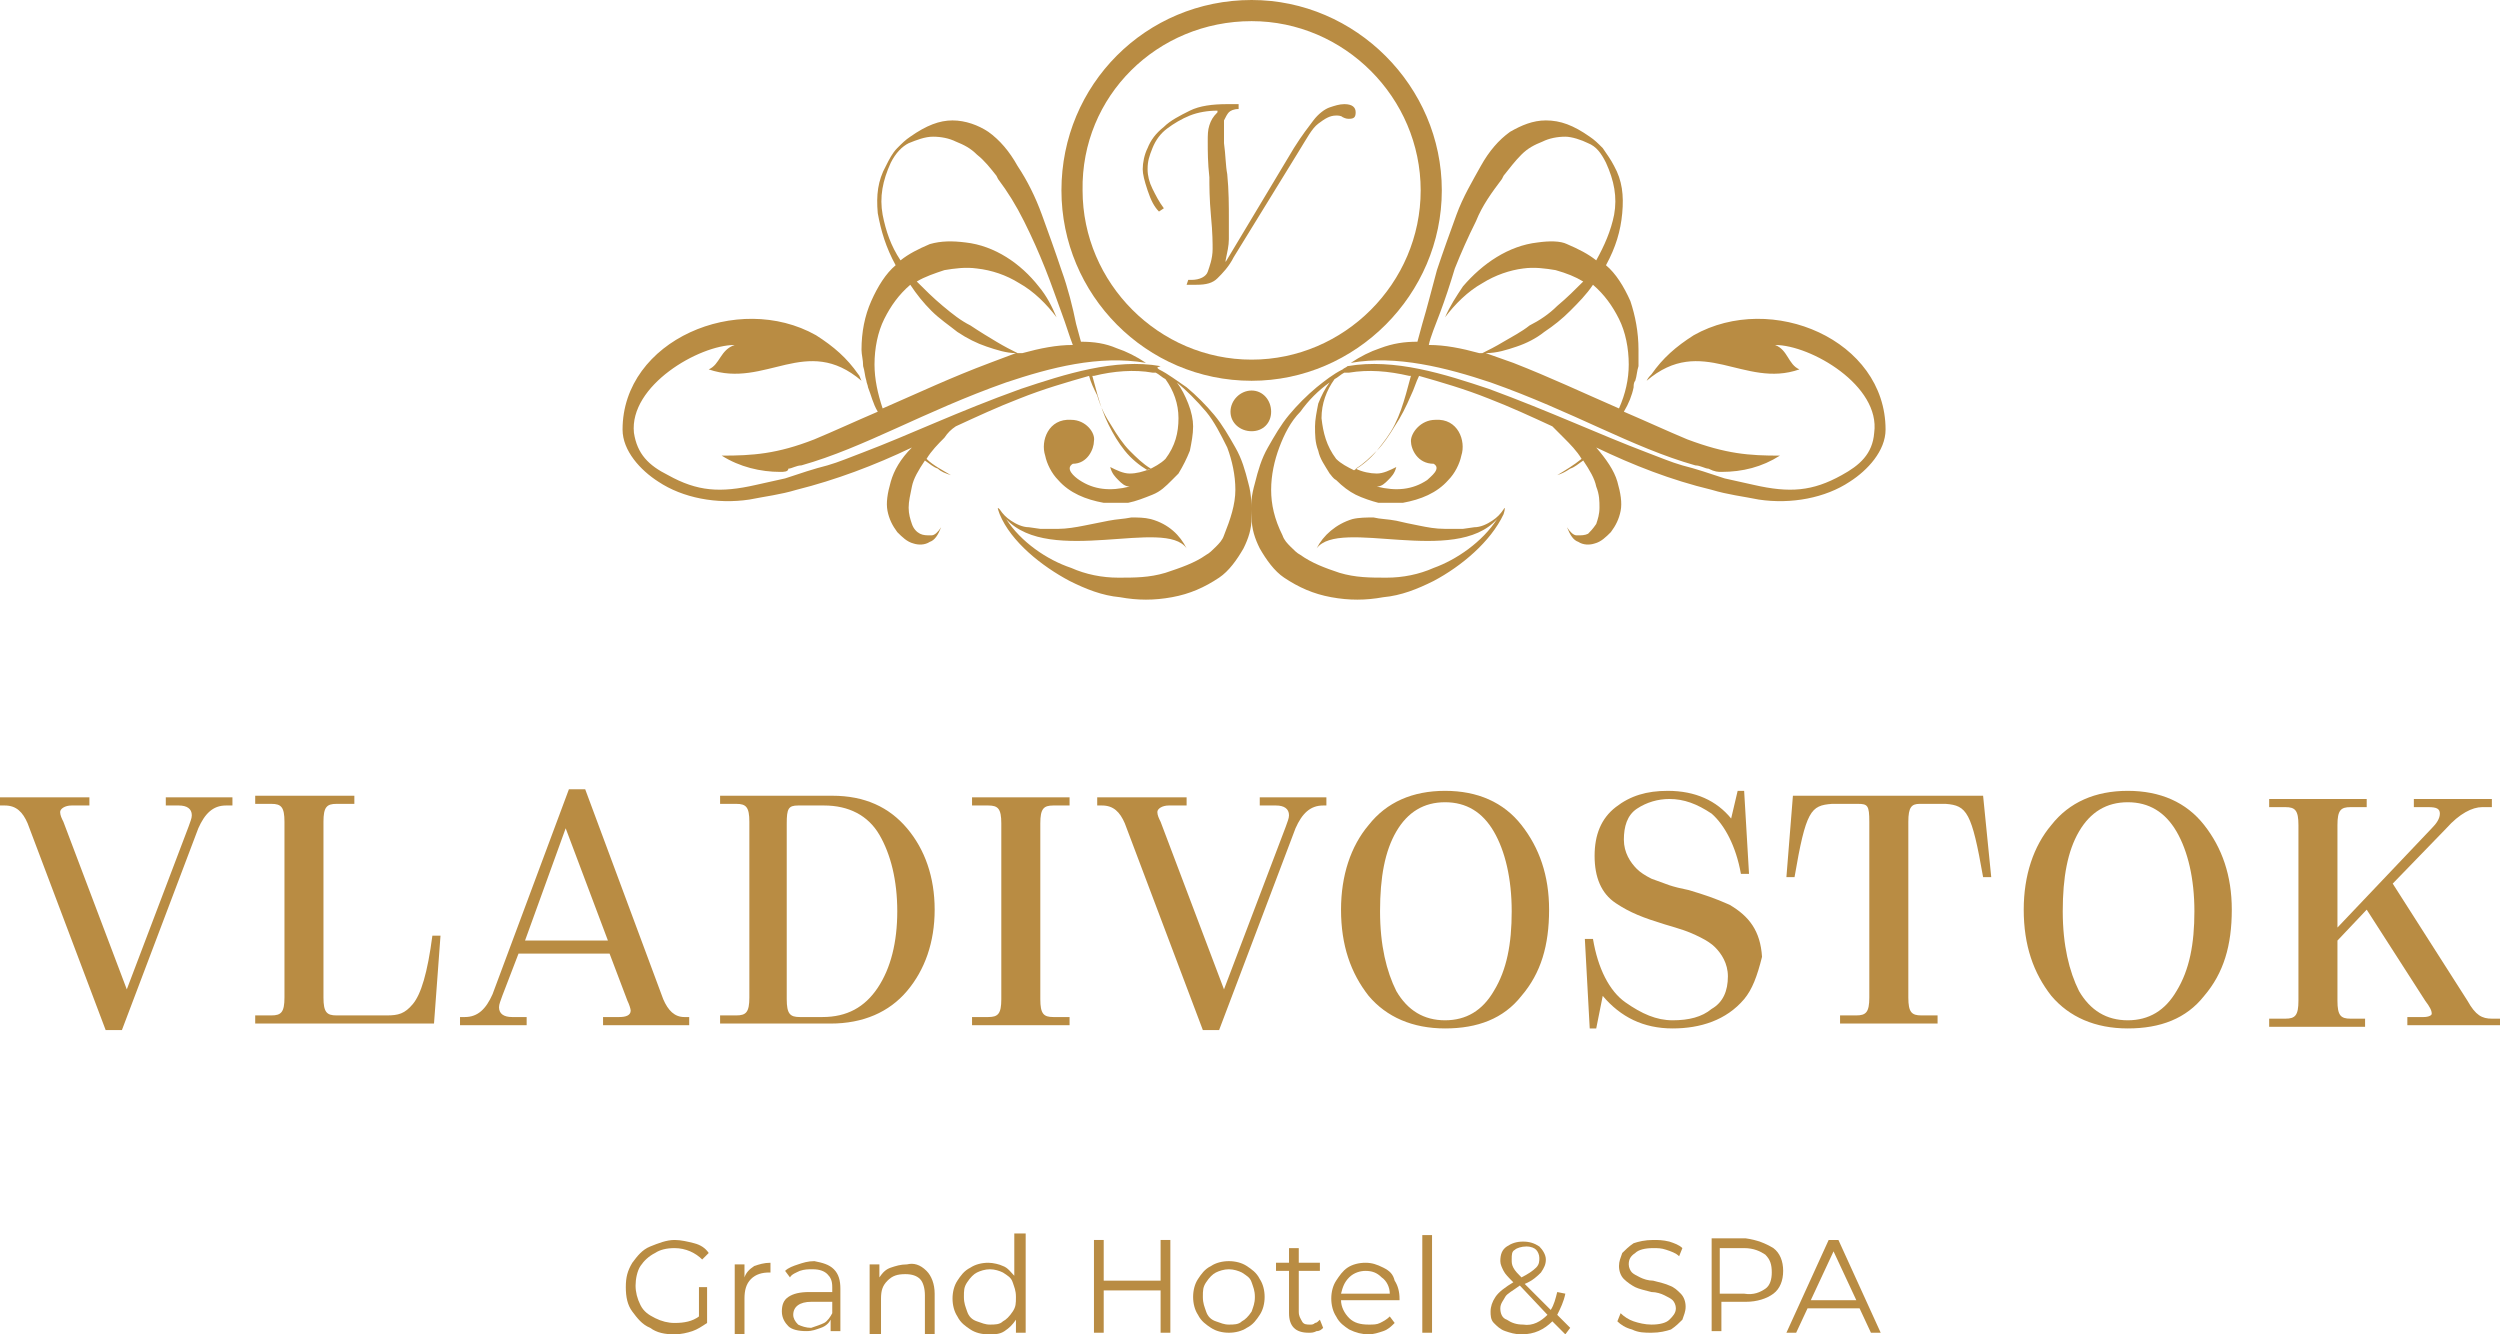 <?xml version="1.0" encoding="UTF-8"?> <svg xmlns="http://www.w3.org/2000/svg" width="163" height="87" viewBox="0 0 163 87" fill="none"><path fill-rule="evenodd" clip-rule="evenodd" d="M81.606 0C88.389 0 94.006 5.623 94.006 12.413C94.006 19.204 88.389 24.827 81.606 24.827C74.717 24.827 69.206 19.204 69.206 12.413C69.206 5.517 74.717 0 81.606 0ZM81.606 1.379C87.647 1.379 92.628 6.366 92.628 12.413C92.628 18.461 87.647 23.448 81.606 23.448C75.565 23.448 70.584 18.461 70.584 12.413C70.478 6.26 75.459 1.379 81.606 1.379Z" fill="#B98C43"></path><path fill-rule="evenodd" clip-rule="evenodd" d="M81.606 28.116C82.348 28.116 82.878 27.585 82.878 26.843C82.878 26.1 82.348 25.463 81.606 25.463C80.864 25.463 80.228 26.1 80.228 26.843C80.228 27.585 80.864 28.116 81.606 28.116Z" fill="#B98C43"></path><path fill-rule="evenodd" clip-rule="evenodd" d="M75.565 24.084C76.201 24.402 76.731 24.827 77.367 25.251C78.003 25.782 78.638 26.418 79.168 27.055C79.698 27.691 80.122 28.434 80.546 29.177C80.97 29.919 81.182 30.662 81.394 31.511C81.606 32.254 81.606 32.996 81.606 33.739C81.606 34.482 81.394 35.118 81.076 35.755C80.652 36.497 80.122 37.24 79.486 37.664C78.532 38.301 77.579 38.725 76.413 38.938C75.247 39.15 74.187 39.15 73.022 38.938C71.856 38.832 70.796 38.407 69.736 37.877C67.934 36.922 65.921 35.33 65.179 33.527C65.073 33.208 64.967 32.996 65.179 33.208C65.391 33.527 65.603 33.739 65.921 33.951C66.239 34.163 66.663 34.376 67.087 34.376L67.828 34.482C68.04 34.482 68.252 34.482 68.358 34.482C68.57 34.482 68.782 34.482 68.994 34.482C69.524 34.482 70.16 34.376 70.69 34.269C71.22 34.163 71.75 34.057 72.28 33.951C72.809 33.845 73.234 33.845 73.763 33.739C74.187 33.739 74.611 33.739 75.035 33.845C76.201 34.163 76.943 34.906 77.367 35.755C75.989 33.739 68.464 36.922 65.603 33.845C66.557 35.33 68.252 36.497 69.842 37.028C70.796 37.452 71.856 37.664 72.915 37.664C73.975 37.664 74.929 37.664 75.989 37.346C76.943 37.028 77.897 36.71 78.638 36.179C78.85 36.073 79.062 35.861 79.274 35.649C79.486 35.436 79.698 35.224 79.804 34.906C80.228 33.845 80.546 32.89 80.546 31.935C80.546 30.98 80.334 30.026 80.016 29.177C79.592 28.328 79.168 27.479 78.638 26.843C78.003 26.1 77.367 25.463 76.731 24.933C77.049 25.357 77.261 25.782 77.473 26.312C77.685 26.843 77.791 27.373 77.791 27.797C77.791 28.328 77.685 28.858 77.579 29.389C77.367 29.919 77.155 30.344 76.837 30.874C76.731 30.98 76.519 31.192 76.413 31.299C75.989 31.723 75.671 32.041 75.141 32.254C74.611 32.466 74.081 32.678 73.551 32.784C73.022 32.784 72.492 32.784 71.962 32.784C70.796 32.572 69.736 32.147 68.994 31.299C68.57 30.874 68.252 30.238 68.146 29.707C67.828 28.752 68.358 27.267 69.842 27.373C70.796 27.373 71.432 28.222 71.326 28.752C71.326 29.283 70.902 30.238 69.948 30.238C69.418 30.556 70.054 31.086 70.372 31.299C71.326 31.935 72.386 32.041 73.657 31.723C73.339 31.723 73.127 31.511 72.915 31.299C72.704 31.086 72.492 30.874 72.386 30.45C72.809 30.662 73.234 30.874 73.657 30.874C74.081 30.874 74.505 30.768 75.035 30.556C74.505 30.238 74.081 29.813 73.657 29.389C73.234 28.965 72.809 28.328 72.492 27.797C72.068 27.161 71.75 26.524 71.538 25.782C71.326 25.357 71.114 24.933 71.008 24.508C69.524 24.933 68.04 25.357 66.451 25.994C65.073 26.524 63.695 27.161 62.317 27.797C61.999 28.01 61.787 28.222 61.575 28.54C61.151 28.965 60.728 29.389 60.41 29.919C60.834 30.344 61.469 30.662 61.999 30.98C61.681 30.874 61.364 30.768 61.151 30.556C60.834 30.45 60.622 30.238 60.304 30.026C59.88 30.662 59.562 31.192 59.456 31.723C59.35 32.254 59.244 32.678 59.244 33.102C59.244 33.527 59.35 33.845 59.456 34.163C59.562 34.482 59.774 34.694 59.986 34.8C60.198 34.906 60.41 34.906 60.728 34.906C60.94 34.906 61.151 34.694 61.364 34.376C61.151 34.906 60.94 35.224 60.622 35.33C60.304 35.542 59.88 35.542 59.562 35.436C59.138 35.33 58.82 35.012 58.502 34.694C58.184 34.269 57.972 33.845 57.866 33.315C57.76 32.784 57.866 32.147 58.078 31.405C58.29 30.662 58.714 29.919 59.456 29.177C57.018 30.344 54.475 31.299 51.931 31.935C50.871 32.254 49.917 32.36 48.858 32.572C46.738 32.89 44.512 32.466 42.923 31.405C41.757 30.662 40.591 29.389 40.591 28.01C40.591 22.174 48.116 18.991 53.203 21.856C54.369 22.599 55.217 23.341 55.958 24.402C56.064 24.508 56.064 24.614 56.17 24.827C52.567 21.75 49.917 25.357 46.208 24.084C46.95 23.766 46.95 22.811 47.904 22.492C45.572 22.492 41.015 25.145 41.333 28.222C41.545 29.601 42.287 30.344 43.559 30.98C45.466 32.041 46.95 32.147 49.282 31.617L51.189 31.192C52.143 30.874 53.097 30.556 53.945 30.344C54.687 30.132 55.428 29.813 56.276 29.495C59.35 28.328 62.423 26.843 66.557 25.357C69.418 24.402 72.704 23.341 75.671 23.872C75.353 23.978 75.459 23.978 75.565 24.084ZM50.871 30.768C49.599 30.768 48.222 30.45 47.056 29.707C49.07 29.707 50.659 29.601 53.097 28.646C54.369 28.116 55.746 27.479 57.23 26.843C56.912 26.312 56.806 25.782 56.594 25.251C56.594 25.145 56.488 24.933 56.488 24.827C56.382 24.508 56.382 24.19 56.276 23.872C56.276 23.447 56.17 23.129 56.17 22.811C56.17 21.644 56.382 20.583 56.806 19.628C57.23 18.673 57.76 17.824 58.396 17.294C57.76 16.127 57.442 15.066 57.23 13.899C57.124 12.732 57.23 11.777 57.76 10.822C57.972 10.397 58.184 9.973 58.502 9.655C58.82 9.336 59.032 9.124 59.35 8.912C60.41 8.169 61.258 7.851 62.105 7.851C62.953 7.851 63.801 8.169 64.437 8.594C65.179 9.124 65.815 9.867 66.345 10.822C66.981 11.777 67.51 12.838 67.934 14.005C68.358 15.172 68.782 16.339 69.206 17.612C69.63 18.779 69.948 20.052 70.16 21.113L70.478 22.28C71.326 22.28 72.068 22.386 72.809 22.705C73.445 22.917 74.081 23.235 74.717 23.66C71.644 23.129 68.464 23.978 65.603 24.933C60.198 26.843 56.382 29.177 52.249 30.344C51.931 30.344 51.613 30.556 51.401 30.556C51.401 30.768 51.083 30.768 50.871 30.768ZM75.141 24.296C73.975 24.084 72.598 24.19 71.326 24.508H71.22C71.326 24.933 71.432 25.251 71.538 25.675C71.75 26.418 71.962 27.055 72.28 27.691C72.598 28.328 72.915 28.858 73.339 29.389C73.763 29.919 74.293 30.344 74.823 30.662C75.247 30.45 75.671 30.238 75.989 29.919C76.625 29.071 76.837 28.222 76.837 27.267C76.837 26.312 76.519 25.463 75.989 24.721C75.777 24.614 75.565 24.402 75.353 24.296C75.353 24.296 75.247 24.296 75.141 24.296ZM62.953 15.808C64.861 16.021 66.557 17.188 67.722 18.673C68.252 19.31 68.57 19.946 68.888 20.689C68.252 19.84 67.404 18.991 66.451 18.461C65.603 17.93 64.649 17.612 63.695 17.506C62.953 17.4 62.211 17.506 61.575 17.612C60.94 17.824 60.304 18.036 59.774 18.355C60.304 18.885 60.834 19.416 61.469 19.946C62.105 20.477 62.635 20.901 63.271 21.219C63.907 21.644 64.437 21.962 64.967 22.28C65.497 22.599 65.921 22.811 66.345 23.023C66.451 23.023 66.557 23.023 66.663 23.023C67.828 22.705 68.888 22.492 69.948 22.492C69.736 21.962 69.524 21.219 69.206 20.371C68.888 19.522 68.57 18.567 68.146 17.506C67.722 16.445 67.299 15.49 66.769 14.429C66.239 13.368 65.709 12.519 65.073 11.671L64.967 11.458C64.543 10.928 64.225 10.504 63.695 10.079C63.271 9.655 62.847 9.443 62.317 9.23C61.893 9.018 61.364 8.912 60.834 8.912C60.304 8.912 59.774 9.124 59.244 9.336C58.82 9.549 58.396 9.973 58.078 10.61C57.548 11.777 57.336 12.838 57.548 14.005C57.76 15.066 58.078 16.021 58.714 16.976C59.244 16.551 59.88 16.233 60.622 15.915C61.364 15.702 62.105 15.702 62.953 15.808ZM64.543 23.66C65.073 23.447 65.709 23.235 66.239 23.023C65.603 23.023 64.967 22.811 64.331 22.599C63.695 22.386 63.059 22.068 62.423 21.644C61.893 21.219 61.258 20.795 60.728 20.265C60.198 19.734 59.774 19.203 59.35 18.567C58.608 19.203 58.078 19.946 57.654 20.795C57.23 21.644 57.018 22.705 57.018 23.766C57.018 24.721 57.23 25.675 57.548 26.63C59.986 25.569 61.999 24.614 64.543 23.66Z" fill="#B98C43"></path><path fill-rule="evenodd" clip-rule="evenodd" d="M87.541 24.084C86.905 24.402 86.375 24.827 85.845 25.251C85.209 25.782 84.573 26.418 84.044 27.055C83.514 27.691 83.09 28.434 82.666 29.177C82.242 29.919 82.03 30.662 81.818 31.511C81.606 32.254 81.5 32.996 81.606 33.739C81.606 34.482 81.818 35.118 82.136 35.755C82.56 36.497 83.09 37.24 83.726 37.664C84.68 38.301 85.633 38.725 86.799 38.938C87.965 39.15 89.025 39.15 90.191 38.938C91.356 38.832 92.416 38.407 93.476 37.877C95.278 36.922 97.185 35.33 98.033 33.527C98.139 33.208 98.139 32.996 98.033 33.208C97.821 33.527 97.609 33.739 97.291 33.951C96.973 34.163 96.549 34.376 96.126 34.376L95.384 34.482C95.172 34.482 94.96 34.482 94.854 34.482C94.642 34.482 94.43 34.482 94.218 34.482C93.582 34.482 93.052 34.376 92.522 34.269C91.992 34.163 91.462 34.057 91.038 33.951C90.508 33.845 89.979 33.845 89.555 33.739C89.131 33.739 88.601 33.739 88.177 33.845C87.117 34.163 86.269 34.906 85.845 35.755C87.329 33.739 94.854 36.922 97.609 33.845C96.656 35.33 94.96 36.497 93.476 37.028C92.522 37.452 91.462 37.664 90.403 37.664C89.343 37.664 88.389 37.664 87.329 37.346C86.375 37.028 85.527 36.71 84.785 36.179C84.573 36.073 84.362 35.861 84.15 35.649C83.938 35.436 83.726 35.224 83.62 34.906C83.09 33.845 82.878 32.89 82.878 31.935C82.878 30.98 83.09 30.026 83.408 29.177C83.726 28.328 84.15 27.479 84.785 26.843C85.315 26.1 85.951 25.463 86.693 24.933C86.375 25.357 86.163 25.782 85.951 26.312C85.845 26.843 85.739 27.373 85.739 27.797C85.739 28.328 85.739 28.858 85.951 29.389C86.057 29.919 86.375 30.344 86.693 30.874C86.799 30.98 86.905 31.192 87.117 31.299C87.541 31.723 87.965 32.041 88.389 32.254C88.813 32.466 89.449 32.678 89.873 32.784C90.403 32.784 90.932 32.784 91.462 32.784C92.628 32.572 93.688 32.147 94.43 31.299C94.854 30.874 95.172 30.238 95.278 29.707C95.596 28.752 95.066 27.267 93.582 27.373C92.628 27.373 91.992 28.222 91.992 28.752C91.992 29.283 92.416 30.238 93.476 30.238C94.006 30.556 93.264 31.086 93.052 31.299C92.098 31.935 91.038 32.041 89.767 31.723C90.085 31.723 90.296 31.511 90.508 31.299C90.721 31.086 90.932 30.874 91.038 30.45C90.615 30.662 90.191 30.874 89.767 30.874C89.343 30.874 88.813 30.768 88.389 30.556C88.919 30.238 89.343 29.813 89.767 29.389C90.191 28.965 90.615 28.328 90.932 27.797C91.356 27.161 91.674 26.524 91.992 25.782C92.204 25.357 92.31 24.933 92.522 24.508C94.006 24.933 95.49 25.357 97.079 25.994C98.457 26.524 99.835 27.161 101.213 27.797C101.425 28.01 101.637 28.222 101.955 28.54C102.378 28.965 102.802 29.389 103.12 29.919C102.59 30.344 102.061 30.662 101.531 30.98C101.849 30.874 102.061 30.768 102.378 30.556C102.696 30.45 102.908 30.238 103.226 30.026C103.65 30.662 103.968 31.192 104.074 31.723C104.286 32.254 104.286 32.678 104.286 33.102C104.286 33.527 104.18 33.845 104.074 34.163C103.862 34.482 103.65 34.694 103.544 34.8C103.332 34.906 103.12 34.906 102.802 34.906C102.59 34.906 102.378 34.694 102.166 34.376C102.378 34.906 102.59 35.224 102.908 35.33C103.226 35.542 103.65 35.542 103.968 35.436C104.392 35.33 104.71 35.012 105.028 34.694C105.346 34.269 105.558 33.845 105.664 33.315C105.77 32.784 105.664 32.147 105.452 31.405C105.24 30.662 104.71 29.919 104.074 29.177C106.512 30.344 108.949 31.299 111.599 31.935C112.659 32.254 113.613 32.36 114.672 32.572C116.792 32.89 119.018 32.466 120.607 31.405C121.773 30.662 122.939 29.389 122.939 28.01C122.939 22.174 115.52 18.991 110.433 21.856C109.267 22.599 108.419 23.341 107.678 24.402C107.572 24.508 107.466 24.614 107.36 24.827C110.963 21.75 113.719 25.357 117.322 24.084C116.58 23.766 116.58 22.811 115.732 22.492C118.064 22.492 122.621 25.145 122.197 28.222C122.091 29.601 121.243 30.344 120.077 30.98C118.17 32.041 116.686 32.147 114.354 31.617L112.447 31.192C111.493 30.874 110.539 30.556 109.691 30.344C108.949 30.132 108.207 29.813 107.36 29.495C104.286 28.328 101.107 26.843 97.079 25.357C94.218 24.402 90.932 23.341 87.859 23.872C87.753 23.978 87.647 23.978 87.541 24.084ZM112.235 30.768C113.613 30.768 114.884 30.45 116.05 29.707C114.036 29.707 112.553 29.601 110.009 28.646C108.737 28.116 107.36 27.479 105.876 26.843C106.194 26.312 106.406 25.782 106.512 25.251C106.512 25.145 106.512 24.933 106.618 24.827C106.724 24.508 106.724 24.19 106.83 23.872C106.83 23.447 106.83 23.129 106.83 22.811C106.83 21.644 106.618 20.583 106.3 19.628C105.876 18.673 105.346 17.824 104.71 17.294C105.346 16.127 105.664 15.066 105.77 13.899C105.876 12.732 105.77 11.777 105.24 10.822C105.028 10.397 104.71 9.973 104.498 9.655C104.18 9.336 103.968 9.124 103.65 8.912C102.59 8.169 101.743 7.851 100.789 7.851C99.941 7.851 99.199 8.169 98.457 8.594C97.715 9.124 97.079 9.867 96.549 10.822C96.02 11.777 95.384 12.838 94.96 14.005C94.536 15.172 94.112 16.339 93.688 17.612C93.37 18.779 93.052 20.052 92.734 21.113L92.416 22.28C91.568 22.28 90.826 22.386 89.979 22.705C89.343 22.917 88.707 23.235 88.071 23.66C91.038 23.129 94.324 23.978 97.185 24.933C102.59 26.843 106.406 29.177 110.539 30.344C110.857 30.344 111.175 30.556 111.387 30.556C111.811 30.768 112.023 30.768 112.235 30.768ZM87.965 24.296C89.237 24.084 90.508 24.19 91.886 24.508H91.992C91.886 24.933 91.78 25.251 91.674 25.675C91.462 26.418 91.25 27.055 90.932 27.691C90.615 28.328 90.191 28.858 89.767 29.389C89.343 29.919 88.813 30.344 88.283 30.662C87.859 30.45 87.435 30.238 87.117 29.919C86.481 29.071 86.269 28.222 86.163 27.267C86.163 26.312 86.481 25.463 87.011 24.721C87.223 24.614 87.435 24.402 87.647 24.296C87.753 24.296 87.859 24.296 87.965 24.296ZM100.259 15.808C98.351 16.021 96.655 17.188 95.384 18.673C94.96 19.31 94.536 19.946 94.218 20.689C94.854 19.84 95.702 18.991 96.655 18.461C97.503 17.93 98.457 17.612 99.305 17.506C100.047 17.4 100.789 17.506 101.425 17.612C102.166 17.824 102.696 18.036 103.226 18.355C102.696 18.885 102.167 19.416 101.531 19.946C101.001 20.477 100.365 20.901 99.729 21.219C99.199 21.644 98.563 21.962 98.033 22.28C97.503 22.599 97.079 22.811 96.655 23.023C96.549 23.023 96.549 23.023 96.444 23.023C95.278 22.705 94.218 22.492 93.158 22.492C93.264 21.962 93.582 21.219 93.9 20.371C94.218 19.522 94.536 18.567 94.854 17.506C95.278 16.445 95.702 15.49 96.231 14.429C96.655 13.368 97.291 12.519 97.927 11.671L98.033 11.458C98.457 10.928 98.775 10.504 99.199 10.079C99.623 9.655 100.047 9.443 100.577 9.23C101.001 9.018 101.531 8.912 102.061 8.912C102.484 8.912 103.12 9.124 103.544 9.336C104.074 9.549 104.392 9.973 104.71 10.61C105.24 11.777 105.452 12.838 105.24 14.005C105.028 15.066 104.604 16.021 104.074 16.976C103.544 16.551 102.908 16.233 102.166 15.915C101.743 15.702 101.001 15.702 100.259 15.808ZM98.669 23.66C98.033 23.447 97.503 23.235 96.867 23.023H96.761C96.867 23.023 96.867 23.023 96.867 23.023C97.609 23.023 98.245 22.811 98.881 22.599C99.517 22.386 100.153 22.068 100.683 21.644C101.319 21.219 101.849 20.795 102.378 20.265C102.908 19.734 103.438 19.203 103.862 18.567C104.604 19.203 105.134 19.946 105.558 20.795C105.982 21.644 106.194 22.705 106.194 23.766C106.194 24.721 105.982 25.675 105.558 26.63C103.12 25.569 101.107 24.614 98.669 23.66Z" fill="#B98C43"></path><path d="M79.91 17.081L84.362 9.655C84.892 8.806 85.316 8.275 85.633 7.851C85.951 7.427 86.375 7.108 86.693 7.002C87.011 6.896 87.329 6.79 87.647 6.79C88.177 6.79 88.389 7.002 88.389 7.321C88.389 7.639 88.283 7.745 87.965 7.745C87.859 7.745 87.753 7.745 87.541 7.639C87.435 7.533 87.223 7.533 87.117 7.533C86.693 7.533 86.375 7.745 85.951 8.063C85.528 8.382 85.21 9.018 84.68 9.867L80.44 16.763C80.122 17.4 79.698 17.824 79.38 18.142C79.063 18.461 78.639 18.567 78.003 18.567C77.685 18.567 77.473 18.567 77.367 18.567L77.473 18.249H77.685C78.215 18.249 78.639 18.036 78.745 17.718C78.851 17.4 79.063 16.869 79.063 16.233C79.063 15.914 79.063 15.172 78.957 14.111C78.851 12.944 78.851 12.095 78.851 11.564C78.745 10.61 78.745 9.867 78.745 9.23C78.745 8.806 78.745 8.488 78.851 8.169C78.957 7.851 79.063 7.639 79.38 7.321V7.214C78.745 7.214 78.109 7.321 77.579 7.533C77.049 7.745 76.519 8.063 76.095 8.382C75.671 8.7 75.353 9.124 75.141 9.655C74.929 10.185 74.823 10.504 74.823 11.034C74.823 11.458 74.929 11.883 75.141 12.307C75.353 12.732 75.565 13.156 75.883 13.58L75.565 13.793C75.247 13.474 75.035 13.05 74.823 12.413C74.611 11.777 74.505 11.352 74.505 11.034C74.505 10.61 74.611 10.079 74.823 9.655C75.035 9.124 75.353 8.7 75.883 8.275C76.307 7.851 76.943 7.533 77.579 7.214C78.215 6.896 79.063 6.79 80.016 6.79H80.758V7.108C80.44 7.108 80.228 7.214 80.122 7.321C80.016 7.427 79.91 7.639 79.805 7.851V8.488C79.805 8.594 79.805 8.7 79.805 8.912C79.805 9.124 79.805 9.23 79.805 9.336C79.91 10.079 79.91 10.822 80.016 11.352C80.122 12.413 80.122 13.474 80.122 14.217C80.122 14.747 80.122 15.172 80.122 15.596C80.122 16.02 80.016 16.445 79.91 16.975V17.081Z" fill="#B98C43"></path><path d="M15.049 52.518H14.732C13.884 52.518 13.354 53.049 12.93 54.004L7.949 67.16H6.889L1.802 53.685C1.484 52.943 1.06 52.518 0.318 52.518H0V51.988H5.829V52.518H4.663C4.239 52.518 3.921 52.73 3.921 52.943C3.921 53.155 4.027 53.367 4.133 53.579L8.267 64.507L12.294 53.898C12.4 53.579 12.506 53.367 12.506 53.155C12.506 52.73 12.188 52.518 11.658 52.518H10.81V51.988H15.155V52.518H15.049Z" fill="#B98C43"></path><path d="M28.721 61.006L28.297 66.736H16.639V66.205H17.699C18.335 66.205 18.547 65.993 18.547 65.038V53.579C18.547 52.624 18.335 52.412 17.699 52.412H16.639V51.882H23.104V52.412H21.938C21.302 52.412 21.09 52.624 21.09 53.579V65.038C21.09 65.993 21.302 66.205 21.938 66.205H25.224C25.966 66.205 26.39 66.099 26.919 65.462C27.449 64.826 27.873 63.447 28.191 61.006H28.721Z" fill="#B98C43"></path><path d="M45.148 66.842H39.319V66.311H40.379C40.803 66.311 41.121 66.205 41.121 65.887C41.121 65.781 41.015 65.462 40.909 65.25L39.743 62.173H33.808L32.748 64.932C32.642 65.25 32.536 65.462 32.536 65.675C32.536 66.099 32.854 66.311 33.384 66.311H34.338V66.842H29.993V66.311H30.311C31.159 66.311 31.689 65.781 32.113 64.826L37.094 51.458H38.154L43.241 65.144C43.559 65.887 43.983 66.311 44.618 66.311H44.936V66.842H45.148ZM36.882 54.004L34.232 61.325H39.637L36.882 54.004Z" fill="#B98C43"></path><path d="M46.95 51.882H54.263C56.382 51.882 57.972 52.624 59.138 54.004C60.304 55.383 60.94 57.187 60.94 59.309C60.94 61.431 60.304 63.234 59.138 64.614C57.972 65.993 56.276 66.736 54.157 66.736H46.95V66.205H48.01C48.646 66.205 48.858 65.993 48.858 65.038V53.579C48.858 52.624 48.646 52.412 48.01 52.412H46.95V51.882ZM52.037 52.518C51.401 52.518 51.295 52.731 51.295 53.685V65.144C51.295 66.099 51.507 66.311 52.143 66.311H53.627C55.217 66.311 56.382 65.674 57.23 64.401C58.078 63.128 58.502 61.431 58.502 59.415C58.502 57.399 58.078 55.701 57.336 54.428C56.594 53.155 55.322 52.518 53.733 52.518H52.037Z" fill="#B98C43"></path><path d="M67.828 65.144C67.828 66.099 68.04 66.311 68.676 66.311H69.736V66.841H63.377V66.311H64.437C65.073 66.311 65.285 66.099 65.285 65.144V53.685C65.285 52.73 65.073 52.518 64.437 52.518H63.377V51.988H69.736V52.518H68.676C68.04 52.518 67.828 52.73 67.828 53.685V65.144Z" fill="#B98C43"></path><path d="M86.587 52.518H86.269C85.421 52.518 84.891 53.049 84.467 54.004L79.486 67.16H78.426L73.339 53.685C73.021 52.943 72.597 52.518 71.856 52.518H71.538V51.988H77.367V52.518H76.201C75.777 52.518 75.459 52.73 75.459 52.943C75.459 53.155 75.565 53.367 75.671 53.579L79.804 64.507L83.832 53.898C83.938 53.579 84.043 53.367 84.043 53.155C84.043 52.73 83.725 52.518 83.196 52.518H82.136V51.988H86.481V52.518H86.587Z" fill="#B98C43"></path><path d="M99.199 64.932C98.033 66.417 96.338 67.054 94.218 67.054C92.098 67.054 90.403 66.311 89.237 64.932C88.071 63.446 87.435 61.643 87.435 59.309C87.435 57.081 88.071 55.171 89.237 53.791C90.403 52.306 92.098 51.563 94.218 51.563C96.338 51.563 98.033 52.306 99.199 53.791C100.365 55.277 101.001 57.081 101.001 59.309C101.001 61.643 100.471 63.446 99.199 64.932ZM98.563 59.415C98.563 57.293 98.139 55.489 97.397 54.216C96.656 52.943 95.596 52.306 94.218 52.306C92.84 52.306 91.78 52.943 91.038 54.216C90.297 55.489 89.979 57.187 89.979 59.415C89.979 61.643 90.403 63.34 91.038 64.614C91.78 65.887 92.84 66.523 94.218 66.523C95.596 66.523 96.656 65.887 97.397 64.614C98.245 63.234 98.563 61.537 98.563 59.415Z" fill="#B98C43"></path><path d="M113.718 65.144C112.553 66.523 110.857 67.054 109.055 67.054C107.148 67.054 105.664 66.311 104.498 64.932L104.074 67.054H103.65L103.332 61.218H103.862C104.18 63.128 104.922 64.614 105.982 65.356C107.042 66.099 107.995 66.523 109.055 66.523C110.115 66.523 110.963 66.311 111.599 65.781C112.341 65.356 112.659 64.614 112.659 63.659C112.659 62.81 112.235 62.173 111.811 61.749C111.599 61.537 111.281 61.325 110.857 61.112C110.009 60.688 109.585 60.582 108.525 60.264C107.148 59.839 106.3 59.521 105.346 58.884C104.392 58.248 103.968 57.187 103.968 55.807C103.968 54.428 104.392 53.367 105.346 52.624C106.3 51.882 107.36 51.563 108.737 51.563C110.539 51.563 111.917 52.2 112.871 53.367L113.295 51.563H113.718L114.036 56.974H113.507C113.189 55.171 112.447 53.791 111.599 53.049C110.645 52.412 109.797 52.094 108.843 52.094C108.101 52.094 107.36 52.306 106.724 52.73C106.088 53.155 105.876 53.898 105.876 54.746C105.876 55.595 106.3 56.232 106.724 56.656C106.936 56.868 107.254 57.081 107.678 57.293L108.843 57.717C109.161 57.823 109.585 57.929 110.115 58.035C111.175 58.354 111.811 58.566 112.765 58.99C114.036 59.733 114.778 60.688 114.884 62.385C114.566 63.659 114.248 64.507 113.718 65.144Z" fill="#B98C43"></path><path d="M129.828 57.187H129.298C128.556 52.943 128.238 52.518 126.86 52.412H125.165C124.635 52.412 124.423 52.624 124.423 53.579V65.038C124.423 65.993 124.635 66.205 125.271 66.205H126.33V66.736H119.972V66.205H121.031C121.667 66.205 121.879 65.993 121.879 65.038V53.579C121.879 52.518 121.773 52.412 121.137 52.412H119.442C118.064 52.518 117.746 52.837 117.004 57.187H116.474L116.898 51.882H129.298L129.828 57.187Z" fill="#B98C43"></path><path d="M143.711 64.932C142.545 66.417 140.85 67.054 138.73 67.054C136.61 67.054 134.915 66.311 133.749 64.932C132.583 63.446 131.947 61.643 131.947 59.309C131.947 57.081 132.583 55.171 133.749 53.791C134.915 52.306 136.61 51.563 138.73 51.563C140.85 51.563 142.545 52.306 143.711 53.791C144.877 55.277 145.513 57.081 145.513 59.309C145.513 61.643 144.983 63.446 143.711 64.932ZM143.075 59.415C143.075 57.293 142.651 55.489 141.91 54.216C141.168 52.943 140.108 52.306 138.73 52.306C137.352 52.306 136.293 52.943 135.551 54.216C134.809 55.489 134.491 57.187 134.491 59.415C134.491 61.643 134.915 63.34 135.551 64.614C136.293 65.887 137.352 66.523 138.73 66.523C140.108 66.523 141.168 65.887 141.91 64.614C142.757 63.234 143.075 61.537 143.075 59.415Z" fill="#B98C43"></path><path d="M163 66.842H156.959V66.311H158.019C158.337 66.311 158.549 66.205 158.549 66.099C158.549 65.887 158.443 65.675 158.125 65.25L154.309 59.309L152.402 61.325V65.25C152.402 66.205 152.614 66.417 153.25 66.417H154.203V66.948H147.95V66.417H149.01C149.646 66.417 149.858 66.205 149.858 65.25V53.792C149.858 52.837 149.646 52.625 149.01 52.625H147.95V52.094H154.309V52.625H153.25C152.614 52.625 152.402 52.837 152.402 53.792V60.476L158.549 54.004C158.867 53.686 159.079 53.367 159.079 53.049C159.079 52.731 158.867 52.625 158.337 52.625H157.383V52.094H162.47V52.625H161.834C161.198 52.625 160.35 53.049 159.502 54.004L156.005 57.611L160.88 65.25C161.41 66.205 161.834 66.417 162.47 66.417H163V66.842Z" fill="#B98C43"></path><path d="M45.466 83.923H46.102V86.257C45.784 86.469 45.466 86.682 45.148 86.788C44.83 86.894 44.406 87 43.982 87C43.346 87 42.817 86.894 42.393 86.576C41.863 86.363 41.545 85.939 41.227 85.514C40.909 85.09 40.803 84.56 40.803 83.923C40.803 83.286 40.909 82.862 41.227 82.332C41.545 81.907 41.863 81.483 42.393 81.271C42.923 81.058 43.453 80.846 43.982 80.846C44.406 80.846 44.83 80.952 45.254 81.058C45.678 81.165 45.996 81.377 46.208 81.695L45.784 82.119C45.36 81.695 44.724 81.377 43.982 81.377C43.453 81.377 43.029 81.483 42.711 81.695C42.287 81.907 41.969 82.225 41.757 82.544C41.545 82.862 41.439 83.392 41.439 83.817C41.439 84.241 41.545 84.666 41.757 85.09C41.969 85.514 42.287 85.727 42.711 85.939C43.135 86.151 43.559 86.257 43.982 86.257C44.618 86.257 45.148 86.151 45.572 85.833V83.923H45.466Z" fill="#B98C43"></path><path d="M49.176 82.544C49.493 82.438 49.812 82.332 50.235 82.332V82.968H50.129C49.706 82.968 49.282 83.074 48.964 83.392C48.646 83.711 48.54 84.135 48.54 84.666V87H47.904V82.438H48.54V83.286C48.646 82.968 48.858 82.756 49.176 82.544Z" fill="#B98C43"></path><path d="M54.369 82.756C54.687 83.074 54.793 83.499 54.793 84.029V86.788H54.157V86.045C54.051 86.257 53.839 86.469 53.521 86.576C53.203 86.682 52.991 86.788 52.567 86.788C52.037 86.788 51.613 86.682 51.401 86.469C51.189 86.257 50.977 85.939 50.977 85.515C50.977 85.09 51.083 84.772 51.401 84.56C51.719 84.347 52.143 84.241 52.779 84.241H54.263V83.923C54.263 83.499 54.157 83.287 53.945 83.074C53.733 82.862 53.415 82.756 52.991 82.756C52.673 82.756 52.461 82.756 52.143 82.862C51.931 82.968 51.613 83.074 51.507 83.287L51.189 82.862C51.401 82.65 51.719 82.544 52.037 82.438C52.355 82.332 52.673 82.226 53.097 82.226C53.627 82.332 54.051 82.438 54.369 82.756ZM53.733 86.257C53.945 86.151 54.157 85.833 54.263 85.621V84.878H52.885C52.143 84.878 51.719 85.196 51.719 85.727C51.719 85.939 51.825 86.151 52.037 86.363C52.249 86.469 52.567 86.576 52.885 86.576C53.203 86.469 53.521 86.363 53.733 86.257Z" fill="#B98C43"></path><path d="M60.41 82.862C60.727 83.18 60.94 83.711 60.94 84.347V87H60.304V84.454C60.304 84.029 60.198 83.605 59.986 83.393C59.774 83.18 59.456 83.074 59.032 83.074C58.502 83.074 58.184 83.18 57.866 83.499C57.548 83.817 57.442 84.135 57.442 84.666V87H56.7V82.438H57.336V83.287C57.548 82.968 57.76 82.756 58.078 82.65C58.396 82.544 58.714 82.438 59.138 82.438C59.562 82.332 59.986 82.438 60.41 82.862Z" fill="#B98C43"></path><path d="M66.874 80.528V86.894H66.239V86.045C66.027 86.363 65.815 86.576 65.497 86.788C65.179 87 64.861 87 64.437 87C64.013 87 63.589 86.894 63.271 86.682C62.953 86.469 62.635 86.257 62.423 85.833C62.211 85.515 62.105 85.09 62.105 84.666C62.105 84.241 62.211 83.817 62.423 83.499C62.635 83.18 62.847 82.862 63.271 82.65C63.589 82.438 64.013 82.332 64.437 82.332C64.755 82.332 65.179 82.438 65.391 82.544C65.709 82.65 65.921 82.968 66.132 83.18V80.422H66.874V80.528ZM65.391 86.151C65.603 86.045 65.815 85.833 66.027 85.515C66.239 85.196 66.239 84.984 66.239 84.56C66.239 84.135 66.132 83.923 66.027 83.605C65.921 83.287 65.709 83.18 65.391 82.968C65.179 82.862 64.861 82.756 64.543 82.756C64.225 82.756 63.907 82.862 63.695 82.968C63.483 83.074 63.271 83.287 63.059 83.605C62.847 83.923 62.847 84.135 62.847 84.56C62.847 84.984 62.953 85.196 63.059 85.515C63.165 85.833 63.377 86.045 63.695 86.151C64.013 86.257 64.225 86.363 64.543 86.363C64.861 86.363 65.179 86.363 65.391 86.151Z" fill="#B98C43"></path><path d="M76.307 80.846V86.894H75.671V84.135H71.962V86.894H71.326V80.846H71.962V83.499H75.671V80.846H76.307Z" fill="#B98C43"></path><path d="M78.957 86.576C78.639 86.363 78.321 86.151 78.109 85.727C77.897 85.409 77.791 84.984 77.791 84.56C77.791 84.135 77.897 83.711 78.109 83.393C78.321 83.074 78.533 82.756 78.957 82.544C79.275 82.332 79.698 82.226 80.122 82.226C80.546 82.226 80.97 82.332 81.288 82.544C81.606 82.756 81.924 82.968 82.136 83.393C82.348 83.711 82.454 84.135 82.454 84.56C82.454 84.984 82.348 85.409 82.136 85.727C81.924 86.045 81.712 86.363 81.288 86.576C80.97 86.788 80.546 86.894 80.122 86.894C79.698 86.894 79.275 86.788 78.957 86.576ZM80.97 86.151C81.182 86.045 81.394 85.833 81.606 85.515C81.712 85.196 81.818 84.984 81.818 84.56C81.818 84.135 81.712 83.923 81.606 83.605C81.5 83.287 81.288 83.18 80.97 82.968C80.758 82.862 80.44 82.756 80.122 82.756C79.804 82.756 79.487 82.862 79.275 82.968C79.063 83.074 78.851 83.287 78.639 83.605C78.427 83.923 78.427 84.135 78.427 84.56C78.427 84.984 78.533 85.196 78.639 85.515C78.745 85.833 78.957 86.045 79.275 86.151C79.593 86.257 79.804 86.363 80.122 86.363C80.44 86.363 80.758 86.363 80.97 86.151Z" fill="#B98C43"></path><path d="M86.269 86.576C86.163 86.682 86.057 86.788 85.845 86.788C85.633 86.894 85.527 86.894 85.315 86.894C84.891 86.894 84.574 86.788 84.362 86.576C84.15 86.364 84.044 86.045 84.044 85.621V82.862H83.196V82.332H84.044V81.377H84.68V82.332H86.057V82.862H84.68V85.515C84.68 85.833 84.785 85.939 84.891 86.151C84.998 86.364 85.21 86.364 85.421 86.364C85.527 86.364 85.633 86.364 85.739 86.257C85.845 86.257 85.951 86.151 86.057 86.045L86.269 86.576Z" fill="#B98C43"></path><path d="M91.25 84.772H87.435C87.435 85.196 87.647 85.621 87.965 85.939C88.283 86.257 88.707 86.363 89.237 86.363C89.555 86.363 89.767 86.363 89.978 86.257C90.191 86.151 90.403 86.045 90.614 85.833L90.932 86.257C90.72 86.469 90.508 86.682 90.191 86.788C89.873 86.894 89.555 87 89.237 87C88.813 87 88.389 86.894 87.965 86.681C87.647 86.469 87.329 86.257 87.117 85.833C86.905 85.514 86.799 85.09 86.799 84.666C86.799 84.241 86.905 83.817 87.117 83.499C87.329 83.18 87.541 82.862 87.859 82.65C88.177 82.438 88.601 82.332 89.025 82.332C89.449 82.332 89.767 82.438 90.191 82.65C90.614 82.862 90.826 83.074 90.932 83.499C91.144 83.817 91.25 84.241 91.25 84.666V84.772ZM87.965 83.286C87.647 83.605 87.541 83.923 87.435 84.347H90.614C90.614 83.923 90.403 83.499 90.085 83.286C89.767 82.968 89.449 82.862 89.025 82.862C88.707 82.862 88.283 82.968 87.965 83.286Z" fill="#B98C43"></path><path d="M92.734 80.528H93.369V86.894H92.734V80.528Z" fill="#B98C43"></path><path d="M102.06 87L101.213 86.151C100.683 86.681 100.047 87 99.199 87C98.775 87 98.457 86.894 98.139 86.787C97.821 86.681 97.609 86.469 97.397 86.257C97.185 86.045 97.185 85.727 97.185 85.514C97.185 85.196 97.291 84.878 97.503 84.559C97.715 84.241 98.139 83.923 98.669 83.605C98.351 83.286 98.139 83.074 98.033 82.862C97.927 82.65 97.821 82.438 97.821 82.225C97.821 81.801 97.927 81.483 98.245 81.27C98.563 81.058 98.881 80.952 99.305 80.952C99.729 80.952 100.047 81.058 100.365 81.27C100.577 81.483 100.789 81.801 100.789 82.119C100.789 82.438 100.683 82.65 100.471 82.968C100.259 83.18 99.941 83.499 99.411 83.711L101.107 85.408C101.319 85.09 101.425 84.666 101.531 84.241L102.06 84.347C101.954 84.878 101.743 85.302 101.531 85.727L102.378 86.575L102.06 87ZM100.895 85.727L99.093 83.817C98.669 84.135 98.245 84.347 98.139 84.559C98.033 84.772 97.821 84.984 97.821 85.302C97.821 85.62 97.927 85.939 98.245 86.045C98.563 86.257 98.881 86.363 99.305 86.363C99.941 86.469 100.471 86.151 100.895 85.727ZM98.775 81.483C98.563 81.589 98.563 81.801 98.563 82.119C98.563 82.331 98.563 82.438 98.669 82.65C98.775 82.862 98.987 83.074 99.199 83.286C99.623 83.074 99.941 82.862 100.153 82.65C100.365 82.438 100.365 82.225 100.365 82.013C100.365 81.801 100.259 81.589 100.153 81.483C100.047 81.376 99.835 81.27 99.517 81.27C99.199 81.27 98.881 81.376 98.775 81.483Z" fill="#B98C43"></path><path d="M106.406 86.682C105.982 86.576 105.664 86.363 105.452 86.151L105.664 85.621C105.876 85.833 106.194 86.045 106.512 86.151C106.83 86.257 107.254 86.363 107.678 86.363C108.207 86.363 108.631 86.257 108.843 86.045C109.055 85.833 109.267 85.621 109.267 85.302C109.267 85.09 109.161 84.878 109.055 84.772C108.949 84.666 108.737 84.56 108.525 84.454C108.313 84.347 107.995 84.241 107.678 84.241C107.254 84.135 106.83 84.029 106.618 83.923C106.406 83.817 106.088 83.605 105.876 83.392C105.664 83.18 105.558 82.862 105.558 82.544C105.558 82.225 105.664 82.013 105.77 81.695C105.982 81.483 106.194 81.271 106.512 81.058C106.83 80.952 107.254 80.846 107.784 80.846C108.101 80.846 108.419 80.846 108.843 80.952C109.161 81.058 109.479 81.165 109.691 81.377L109.479 81.907C109.267 81.695 108.949 81.589 108.631 81.483C108.313 81.377 108.101 81.377 107.784 81.377C107.254 81.377 106.83 81.483 106.618 81.695C106.3 81.907 106.194 82.119 106.194 82.438C106.194 82.65 106.3 82.862 106.406 82.968C106.512 83.074 106.724 83.18 106.936 83.286C107.148 83.392 107.466 83.499 107.784 83.499C108.207 83.605 108.631 83.711 108.843 83.817C109.161 83.923 109.373 84.135 109.585 84.347C109.797 84.56 109.903 84.878 109.903 85.196C109.903 85.514 109.797 85.727 109.691 86.045C109.479 86.257 109.267 86.469 108.949 86.682C108.631 86.788 108.207 86.894 107.678 86.894C107.254 86.894 106.83 86.894 106.406 86.682Z" fill="#B98C43"></path><path d="M115.626 81.377C116.05 81.695 116.262 82.226 116.262 82.862C116.262 83.499 116.05 84.029 115.626 84.348C115.202 84.666 114.566 84.878 113.824 84.878H112.235V86.788H111.599V80.74H113.824C114.566 80.846 115.096 81.058 115.626 81.377ZM115.096 84.029C115.414 83.817 115.52 83.393 115.52 82.968C115.52 82.438 115.414 82.12 115.096 81.801C114.778 81.589 114.354 81.377 113.719 81.377H112.129V84.348H113.719C114.354 84.454 114.778 84.242 115.096 84.029Z" fill="#B98C43"></path><path d="M121.243 85.302H117.852L117.11 86.894H116.474L119.229 80.846H119.865L122.621 86.894H121.985L121.243 85.302ZM121.031 84.772L119.547 81.589L118.064 84.772H121.031Z" fill="#B98C43"></path></svg> 